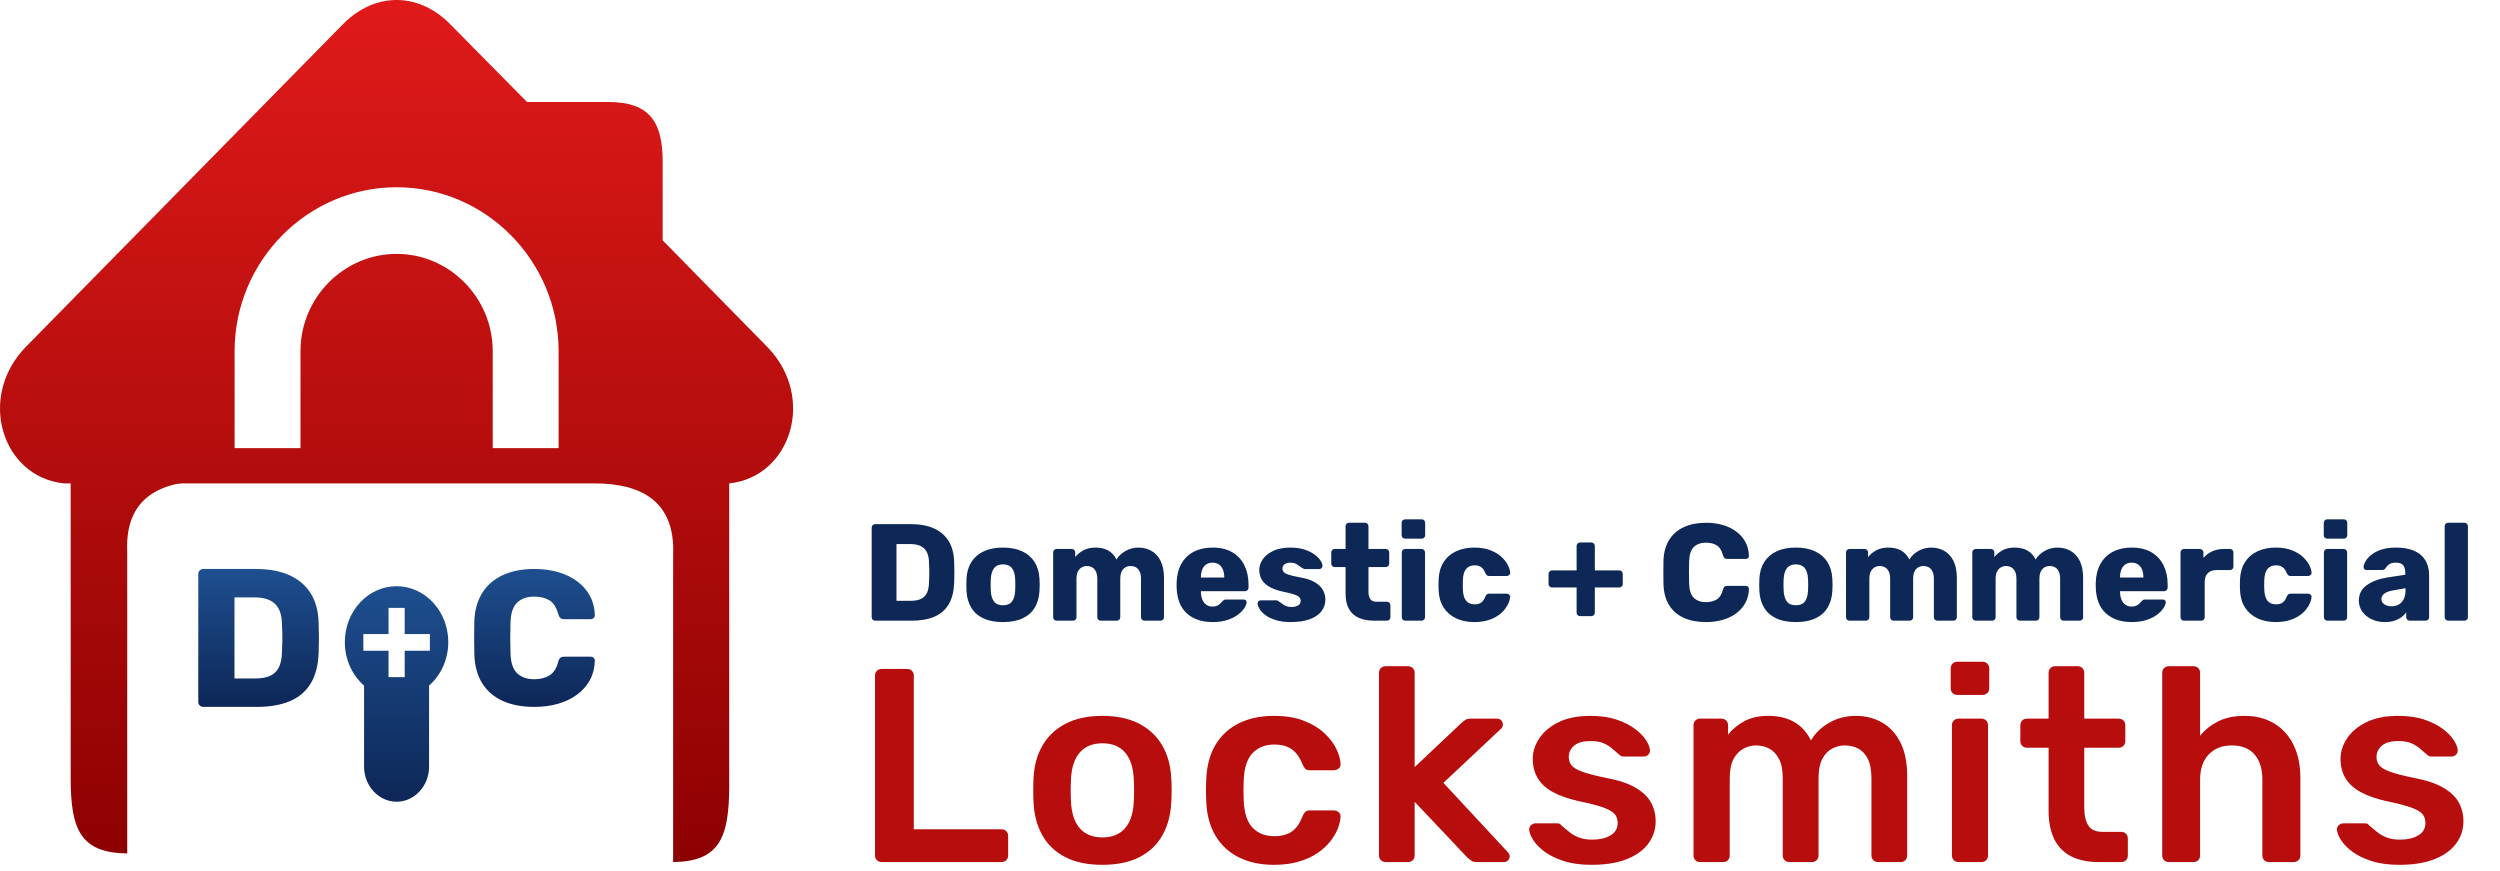 <svg xmlns="http://www.w3.org/2000/svg" xmlns:xlink="http://www.w3.org/1999/xlink" width="290px" height="101px" viewBox="0 0 290 101"><title>dandc_logo_wide</title><defs><linearGradient x1="50%" y1="0%" x2="50%" y2="100%" id="linearGradient-1"><stop stop-color="#B20C0C" offset="0%"></stop><stop stop-color="#8E0101" offset="100%"></stop></linearGradient><linearGradient x1="50%" y1="0%" x2="50%" y2="100%" id="linearGradient-2"><stop stop-color="#E11A1A" offset="0%"></stop><stop stop-color="#8D0101" offset="100%"></stop></linearGradient><linearGradient x1="50%" y1="0%" x2="50%" y2="100%" id="linearGradient-3"><stop stop-color="#1E4F90" offset="0%"></stop><stop stop-color="#0D2757" offset="100%"></stop></linearGradient><linearGradient x1="50%" y1="0%" x2="50%" y2="100%" id="linearGradient-4"><stop stop-color="#1E4F90" offset="0%"></stop><stop stop-color="#0D2757" offset="100%"></stop></linearGradient><path d="M6,0 C9.311,0 12,2.906 12,6.485 C12,8.455 11.176,10.302 9.769,11.53 L9.774,11.53 L9.774,20.926 C9.774,23.168 8.079,25 6.005,25 C3.93,25 2.231,23.168 2.231,20.926 L2.231,11.53 C0.829,10.302 0,8.46 0,6.485 C0,2.901 2.689,0 6,0 Z M6.943,2.51 L5.07,2.51 L5.07,5.552 L2.149,5.552 L2.149,7.488 L5.07,7.488 L5.07,10.545 L6.943,10.545 L6.943,7.488 L9.864,7.488 L9.864,5.552 L6.943,5.552 L6.943,2.51 Z" id="path-5"></path></defs><g id="Page-1" stroke="none" stroke-width="1" fill="none" fill-rule="evenodd"><g id="dandc_logo_wide"><path d="M23.803,55.802 L23.803,90.244 C23.803,96.255 22.651,98.935 17.242,99 L17.242,63.966 C17.506,57.813 13.506,55.796 8,55.796 C12.319,55.341 15.4,55.109 17.242,55.1 C19.36,55.089 22.551,54.881 23.803,55.1 C24.401,55.205 23.409,55.566 23.797,55.796 L23.803,55.802 Z" id="Path" fill="url(#linearGradient-1)" transform="translate(16, 77) scale(-1, 1) translate(-16, -77) "></path><path d="M84.589,56.079 L84.589,91.098 C84.589,97.209 83.447,99.934 78.083,100 L78.083,64.379 C78.345,58.124 74.378,56.073 68.919,56.073 L7.417,56.073 C0.269,55.345 -2.728,46.076 3.029,40.205 L39.905,2.684 C43.55,-0.895 48.456,-0.895 52.101,2.684 L61.135,11.833 L70.578,11.833 C75.496,11.833 76.87,14.293 76.87,18.804 L76.87,27.881 L88.971,40.205 C94.728,46.07 91.731,55.339 84.583,56.073 L84.583,56.073 L84.589,56.079 Z M27.214,40.729 C27.214,35.502 29.331,30.744 32.733,27.303 C36.134,23.863 40.838,21.721 46.006,21.721 C51.174,21.721 55.878,23.857 59.279,27.303 C62.681,30.744 64.798,35.502 64.798,40.729 L64.798,51.983 L57.156,51.983 L57.156,40.729 C57.156,37.631 55.901,34.81 53.879,32.765 C51.858,30.72 49.069,29.451 46.006,29.451 C42.943,29.451 40.154,30.72 38.132,32.765 C36.111,34.81 34.856,37.631 34.856,40.729 L34.856,51.983 L27.214,51.983 L27.214,40.729 Z" id="Shape" fill="url(#linearGradient-2)"></path><path d="M29.771,82 C31.306,82 32.598,81.775 33.648,81.326 C34.698,80.876 35.5,80.187 36.054,79.259 C36.609,78.33 36.911,77.155 36.962,75.734 C36.987,75.087 37,74.51 37,74.003 C37,73.496 36.987,72.91 36.962,72.243 C36.927,70.889 36.619,69.748 36.037,68.821 C35.455,67.895 34.629,67.193 33.559,66.716 C32.489,66.239 31.187,66 29.654,66 L29.654,66 L23.587,66 C23.421,66 23.282,66.055 23.169,66.166 C23.056,66.276 23,66.415 23,66.583 L23,66.583 L23,81.426 C23,81.588 23.056,81.724 23.169,81.834 C23.282,81.945 23.421,82 23.587,82 L23.587,82 L29.771,82 Z M29.654,78.7 L27.2,78.7 L27.2,69.3 L29.537,69.3 C30.569,69.3 31.346,69.54 31.871,70.021 C32.395,70.502 32.673,71.257 32.704,72.286 C32.729,72.714 32.744,73.103 32.749,73.453 C32.754,73.802 32.754,74.151 32.749,74.499 C32.744,74.846 32.729,75.244 32.704,75.691 C32.688,76.404 32.567,76.981 32.341,77.424 C32.114,77.867 31.78,78.19 31.338,78.394 C30.896,78.598 30.335,78.7 29.654,78.7 L29.654,78.7 Z" id="D" fill="url(#linearGradient-3)" fill-rule="nonzero"></path><path d="M61.988,82 C62.991,82 63.912,81.877 64.754,81.632 C65.595,81.387 66.33,81.03 66.959,80.562 C67.588,80.095 68.08,79.532 68.435,78.875 C68.791,78.218 68.979,77.474 69,76.644 C69.005,76.511 68.959,76.399 68.861,76.308 C68.764,76.218 68.647,76.172 68.512,76.172 L68.512,76.172 L65.466,76.172 C65.27,76.172 65.118,76.213 65.009,76.293 C64.9,76.374 64.816,76.526 64.758,76.75 C64.557,77.522 64.216,78.056 63.737,78.35 C63.258,78.644 62.67,78.792 61.974,78.792 C61.151,78.792 60.497,78.568 60.012,78.119 C59.526,77.671 59.263,76.92 59.222,75.867 C59.177,74.593 59.177,73.348 59.222,72.133 C59.263,71.08 59.526,70.329 60.012,69.881 C60.497,69.432 61.151,69.208 61.974,69.208 C62.67,69.208 63.255,69.351 63.73,69.636 C64.205,69.921 64.547,70.459 64.758,71.25 C64.826,71.465 64.912,71.615 65.016,71.7 C65.12,71.785 65.27,71.828 65.466,71.828 L65.466,71.828 L68.512,71.828 C68.647,71.828 68.764,71.782 68.861,71.692 C68.959,71.601 69.005,71.489 69,71.356 C68.979,70.526 68.791,69.782 68.435,69.125 C68.08,68.468 67.588,67.905 66.959,67.438 C66.33,66.97 65.595,66.613 64.754,66.368 C63.912,66.123 62.991,66 61.988,66 C60.601,66 59.395,66.231 58.37,66.694 C57.345,67.157 56.545,67.838 55.969,68.735 C55.392,69.632 55.077,70.728 55.023,72.022 C55.008,72.659 55,73.326 55,74.022 C55,74.719 55.008,75.37 55.023,75.978 C55.077,77.291 55.388,78.394 55.955,79.289 C56.522,80.183 57.315,80.859 58.335,81.315 C59.355,81.772 60.573,82 61.988,82 Z" id="C" fill="url(#linearGradient-3)" fill-rule="nonzero"></path><g id="+" transform="translate(40, 68)"><mask id="mask-6" fill="white"><use xlink:href="#path-5"></use></mask><use id="Combined-Shape" fill="url(#linearGradient-4)" xlink:href="#path-5"></use></g><path d="M105.754,72 C106.806,72 107.692,71.843 108.411,71.528 C109.13,71.213 109.68,70.731 110.06,70.081 C110.44,69.431 110.647,68.609 110.682,67.614 C110.699,67.161 110.708,66.757 110.708,66.402 C110.708,66.047 110.699,65.637 110.682,65.17 C110.658,64.222 110.447,63.424 110.048,62.775 C109.649,62.126 109.083,61.635 108.35,61.301 C107.617,60.967 106.725,60.8 105.674,60.8 L105.674,60.8 L101.516,60.8 C101.403,60.8 101.307,60.839 101.23,60.916 C101.153,60.993 101.114,61.091 101.114,61.208 L101.114,61.208 L101.114,71.598 C101.114,71.711 101.153,71.807 101.23,71.884 C101.307,71.961 101.403,72 101.516,72 L101.516,72 L105.754,72 Z M105.674,69.69 L103.992,69.69 L103.992,63.11 L105.594,63.11 C106.301,63.11 106.834,63.278 107.193,63.615 C107.552,63.952 107.743,64.48 107.764,65.2 C107.781,65.5 107.792,65.772 107.795,66.017 C107.798,66.262 107.798,66.506 107.795,66.749 C107.792,66.992 107.781,67.271 107.764,67.584 C107.753,68.083 107.67,68.487 107.515,68.797 C107.36,69.107 107.131,69.333 106.828,69.476 C106.525,69.619 106.141,69.69 105.674,69.69 L105.674,69.69 Z M116.346,72.16 C117.247,72.16 118.005,72.017 118.619,71.73 C119.233,71.443 119.703,71.029 120.028,70.488 C120.353,69.947 120.537,69.305 120.578,68.562 C120.595,68.349 120.604,68.106 120.604,67.835 C120.604,67.564 120.595,67.325 120.578,67.118 C120.537,66.365 120.345,65.72 120.003,65.184 C119.661,64.648 119.183,64.237 118.569,63.95 C117.955,63.663 117.214,63.52 116.346,63.52 C115.478,63.52 114.737,63.663 114.123,63.95 C113.509,64.237 113.031,64.648 112.689,65.184 C112.347,65.72 112.155,66.365 112.114,67.118 C112.103,67.325 112.098,67.564 112.098,67.835 C112.098,68.106 112.103,68.349 112.114,68.562 C112.155,69.305 112.339,69.947 112.664,70.488 C112.989,71.029 113.459,71.443 114.073,71.73 C114.687,72.017 115.445,72.16 116.346,72.16 Z M116.346,70.212 C115.879,70.212 115.533,70.067 115.307,69.777 C115.081,69.487 114.955,69.055 114.93,68.482 C114.919,68.322 114.914,68.108 114.914,67.84 L114.915,67.686 C114.916,67.489 114.921,67.326 114.93,67.198 C114.955,66.634 115.081,66.205 115.307,65.91 C115.533,65.615 115.879,65.468 116.346,65.468 C116.819,65.468 117.167,65.615 117.39,65.91 C117.613,66.205 117.737,66.634 117.762,67.198 C117.773,67.358 117.778,67.572 117.778,67.84 C117.778,68.108 117.773,68.322 117.762,68.482 C117.737,69.055 117.613,69.487 117.39,69.777 C117.167,70.067 116.819,70.212 116.346,70.212 Z M124.47,72 C124.583,72 124.679,71.961 124.756,71.884 C124.833,71.807 124.872,71.711 124.872,71.598 L124.872,71.598 L124.872,67.156 C124.872,66.789 124.93,66.498 125.045,66.282 C125.16,66.066 125.31,65.908 125.494,65.808 C125.678,65.708 125.87,65.658 126.07,65.658 C126.293,65.658 126.494,65.706 126.675,65.803 C126.856,65.9 127.003,66.058 127.116,66.277 C127.229,66.496 127.286,66.791 127.286,67.162 L127.286,67.162 L127.286,71.598 C127.286,71.711 127.325,71.807 127.402,71.884 C127.479,71.961 127.575,72 127.688,72 L127.688,72 L129.55,72 C129.663,72 129.759,71.961 129.836,71.884 C129.913,71.807 129.952,71.711 129.952,71.598 L129.952,71.598 L129.952,67.162 C129.952,66.791 130.008,66.496 130.12,66.277 C130.232,66.058 130.38,65.9 130.564,65.803 C130.748,65.706 130.94,65.658 131.14,65.658 C131.371,65.658 131.576,65.706 131.757,65.803 C131.938,65.9 132.083,66.058 132.192,66.277 C132.301,66.496 132.356,66.791 132.356,67.162 L132.356,67.162 L132.356,71.598 C132.356,71.711 132.395,71.807 132.472,71.884 C132.549,71.961 132.645,72 132.758,72 L132.758,72 L134.62,72 C134.733,72 134.829,71.961 134.906,71.884 C134.983,71.807 135.022,71.711 135.022,71.598 L135.022,71.598 L135.022,67.052 C135.022,66.237 134.89,65.571 134.625,65.052 C134.36,64.533 134.005,64.148 133.558,63.897 C133.111,63.646 132.612,63.52 132.06,63.52 C131.521,63.52 131.023,63.649 130.565,63.908 C130.107,64.167 129.755,64.499 129.51,64.904 C129.051,63.955 128.205,63.493 126.97,63.52 C126.447,63.533 125.995,63.65 125.614,63.87 C125.233,64.09 124.935,64.341 124.722,64.622 L124.722,64.622 L124.722,64.082 C124.722,63.969 124.683,63.873 124.606,63.796 C124.529,63.719 124.433,63.68 124.32,63.68 L124.32,63.68 L122.568,63.68 C122.455,63.68 122.359,63.719 122.282,63.796 C122.205,63.873 122.166,63.969 122.166,64.082 L122.166,64.082 L122.166,71.598 C122.166,71.711 122.205,71.807 122.282,71.884 C122.359,71.961 122.455,72 122.568,72 L122.568,72 L124.47,72 Z M140.662,72.16 C141.31,72.16 141.88,72.079 142.372,71.917 C142.864,71.755 143.273,71.551 143.599,71.304 C143.925,71.057 144.172,70.805 144.34,70.546 C144.508,70.287 144.597,70.067 144.608,69.884 C144.619,69.781 144.589,69.699 144.52,69.637 C144.451,69.575 144.365,69.544 144.262,69.544 L144.262,69.544 L142.276,69.544 C142.152,69.544 142.06,69.557 142,69.584 C141.94,69.611 141.862,69.68 141.766,69.792 C141.713,69.857 141.637,69.936 141.539,70.028 C141.441,70.12 141.32,70.199 141.176,70.264 C141.032,70.329 140.854,70.362 140.642,70.362 C140.357,70.362 140.114,70.288 139.914,70.139 C139.714,69.99 139.564,69.79 139.465,69.538 C139.366,69.286 139.312,69.003 139.304,68.69 L139.304,68.69 L139.304,68.58 L144.42,68.58 C144.533,68.58 144.63,68.541 144.709,68.464 C144.788,68.387 144.828,68.291 144.828,68.178 L144.828,68.178 L144.828,67.788 C144.828,66.975 144.673,66.247 144.364,65.605 C144.055,64.963 143.592,64.455 142.976,64.081 C142.36,63.707 141.585,63.52 140.652,63.52 C139.825,63.52 139.105,63.678 138.492,63.994 C137.879,64.31 137.4,64.769 137.055,65.37 C136.71,65.971 136.521,66.695 136.488,67.54 C136.484,67.607 136.482,67.697 136.482,67.81 L136.483,67.917 C136.484,67.983 136.485,68.041 136.488,68.09 C136.52,69.435 136.908,70.45 137.653,71.134 C138.398,71.818 139.401,72.16 140.662,72.16 Z M142.012,66.994 L139.304,66.994 L139.304,66.96 C139.304,66.613 139.356,66.313 139.46,66.06 C139.564,65.807 139.717,65.611 139.919,65.474 C140.121,65.337 140.365,65.268 140.652,65.268 C140.939,65.268 141.184,65.337 141.388,65.474 C141.592,65.611 141.747,65.807 141.853,66.06 C141.959,66.313 142.012,66.613 142.012,66.96 L142.012,66.96 L142.012,66.994 Z M149.75,72.16 C150.61,72.16 151.337,72.051 151.932,71.832 C152.527,71.613 152.977,71.306 153.284,70.91 C153.591,70.514 153.744,70.059 153.744,69.546 C153.744,69.167 153.651,68.805 153.466,68.46 C153.281,68.115 152.971,67.811 152.536,67.549 C152.101,67.287 151.516,67.095 150.78,66.972 C150.181,66.859 149.739,66.753 149.454,66.656 C149.169,66.559 148.982,66.452 148.894,66.336 C148.806,66.22 148.762,66.091 148.762,65.95 C148.762,65.751 148.842,65.588 149.001,65.46 C149.16,65.332 149.383,65.268 149.67,65.268 C149.93,65.268 150.144,65.31 150.311,65.394 C150.478,65.478 150.627,65.573 150.756,65.679 C150.885,65.785 151.017,65.87 151.15,65.934 C151.179,65.958 151.214,65.977 151.254,65.991 C151.294,66.005 151.337,66.012 151.382,66.012 L151.382,66.012 L153.052,66.012 C153.148,66.012 153.233,65.973 153.308,65.896 C153.383,65.819 153.415,65.723 153.404,65.61 C153.393,65.426 153.307,65.215 153.145,64.976 C152.983,64.737 152.746,64.508 152.435,64.287 C152.124,64.066 151.739,63.883 151.281,63.738 C150.823,63.593 150.289,63.52 149.68,63.52 C148.893,63.52 148.233,63.646 147.698,63.899 C147.163,64.152 146.759,64.475 146.486,64.869 C146.213,65.263 146.076,65.673 146.076,66.1 C146.076,66.575 146.188,66.98 146.413,67.317 C146.638,67.654 146.957,67.927 147.371,68.138 C147.785,68.349 148.271,68.514 148.83,68.634 C149.415,68.75 149.854,68.859 150.145,68.961 C150.436,69.063 150.631,69.171 150.73,69.286 C150.829,69.401 150.878,69.544 150.878,69.716 C150.878,69.943 150.775,70.115 150.569,70.234 C150.363,70.353 150.113,70.412 149.82,70.412 C149.56,70.412 149.339,70.371 149.156,70.288 C148.973,70.205 148.813,70.108 148.675,69.996 C148.537,69.884 148.399,69.791 148.26,69.716 C148.225,69.68 148.196,69.658 148.171,69.65 C148.146,69.642 148.119,69.638 148.088,69.638 L148.088,69.638 L146.258,69.638 C146.163,69.638 146.075,69.676 145.993,69.751 C145.911,69.826 145.875,69.923 145.886,70.04 C145.897,70.213 145.975,70.42 146.121,70.659 C146.267,70.898 146.493,71.132 146.799,71.36 C147.105,71.588 147.501,71.778 147.988,71.931 C148.475,72.084 149.062,72.16 149.75,72.16 Z M160.886,72 C160.999,72 161.095,71.961 161.172,71.884 C161.249,71.807 161.288,71.711 161.288,71.598 L161.288,71.598 L161.288,70.204 C161.288,70.091 161.249,69.995 161.172,69.918 C161.095,69.841 160.999,69.802 160.886,69.802 L160.886,69.802 L159.652,69.802 C159.325,69.802 159.092,69.697 158.952,69.487 C158.812,69.277 158.742,68.989 158.742,68.624 L158.742,68.624 L158.742,65.778 L160.746,65.778 C160.859,65.778 160.955,65.739 161.032,65.662 C161.109,65.585 161.148,65.489 161.148,65.376 L161.148,65.376 L161.148,64.082 C161.148,63.969 161.109,63.873 161.032,63.796 C160.955,63.719 160.859,63.68 160.746,63.68 L160.746,63.68 L158.742,63.68 L158.742,61.042 C158.742,60.929 158.703,60.833 158.626,60.756 C158.549,60.679 158.453,60.64 158.34,60.64 L158.34,60.64 L156.488,60.64 C156.375,60.64 156.279,60.679 156.202,60.756 C156.125,60.833 156.086,60.929 156.086,61.042 L156.086,61.042 L156.086,63.68 L154.828,63.68 C154.715,63.68 154.619,63.719 154.542,63.796 C154.465,63.873 154.426,63.969 154.426,64.082 L154.426,64.082 L154.426,65.376 C154.426,65.489 154.465,65.585 154.542,65.662 C154.619,65.739 154.715,65.778 154.828,65.778 L154.828,65.778 L156.086,65.778 L156.086,68.848 C156.086,69.583 156.218,70.183 156.483,70.648 C156.748,71.113 157.128,71.455 157.625,71.673 C158.122,71.891 158.714,72 159.402,72 L159.402,72 L160.886,72 Z M164.91,62.488 C165.023,62.488 165.12,62.449 165.199,62.372 C165.278,62.295 165.318,62.199 165.318,62.086 L165.318,62.086 L165.318,60.648 C165.318,60.535 165.278,60.438 165.199,60.359 C165.12,60.28 165.023,60.24 164.91,60.24 L164.91,60.24 L162.992,60.24 C162.879,60.24 162.783,60.28 162.706,60.359 C162.629,60.438 162.59,60.535 162.59,60.648 L162.59,60.648 L162.59,62.086 C162.59,62.199 162.629,62.295 162.706,62.372 C162.783,62.449 162.879,62.488 162.992,62.488 L162.992,62.488 L164.91,62.488 Z M164.9,72 C165.013,72 165.109,71.961 165.186,71.884 C165.263,71.807 165.302,71.711 165.302,71.598 L165.302,71.598 L165.302,64.082 C165.302,63.969 165.263,63.873 165.186,63.796 C165.109,63.719 165.013,63.68 164.9,63.68 L164.9,63.68 L163.008,63.68 C162.895,63.68 162.799,63.719 162.722,63.796 C162.645,63.873 162.606,63.969 162.606,64.082 L162.606,64.082 L162.606,71.598 C162.606,71.711 162.645,71.807 162.722,71.884 C162.799,71.961 162.895,72 163.008,72 L163.008,72 L164.9,72 Z M171.006,72.16 C171.614,72.16 172.148,72.089 172.609,71.948 C173.07,71.807 173.461,71.622 173.784,71.395 C174.107,71.168 174.369,70.922 174.572,70.658 C174.775,70.394 174.924,70.14 175.019,69.895 C175.114,69.65 175.167,69.441 175.178,69.266 C175.189,69.153 175.152,69.057 175.067,68.98 C174.982,68.903 174.885,68.864 174.776,68.864 L174.776,68.864 L172.742,68.864 C172.629,68.864 172.54,68.891 172.475,68.946 C172.41,69.001 172.355,69.082 172.308,69.19 C172.184,69.511 172.027,69.744 171.838,69.887 C171.649,70.03 171.388,70.102 171.056,70.102 C170.631,70.102 170.304,69.967 170.076,69.698 C169.848,69.429 169.721,68.999 169.696,68.41 C169.681,68.083 169.681,67.707 169.696,67.28 C169.715,66.704 169.84,66.276 170.071,65.997 C170.302,65.718 170.631,65.578 171.056,65.578 C171.368,65.578 171.622,65.65 171.818,65.793 C172.014,65.936 172.177,66.169 172.308,66.49 C172.361,66.598 172.419,66.679 172.48,66.734 C172.541,66.789 172.629,66.816 172.742,66.816 L172.742,66.816 L174.776,66.816 C174.885,66.816 174.982,66.777 175.067,66.7 C175.152,66.623 175.189,66.527 175.178,66.414 C175.167,66.173 175.081,65.889 174.919,65.564 C174.757,65.239 174.511,64.921 174.181,64.61 C173.851,64.299 173.424,64.04 172.9,63.832 C172.376,63.624 171.745,63.52 171.006,63.52 C170.219,63.52 169.52,63.663 168.907,63.95 C168.294,64.237 167.812,64.655 167.46,65.204 C167.108,65.753 166.915,66.419 166.88,67.2 C166.869,67.373 166.864,67.59 166.864,67.85 C166.864,68.11 166.869,68.323 166.88,68.49 C166.915,69.267 167.11,69.93 167.465,70.478 C167.82,71.026 168.303,71.443 168.912,71.73 C169.521,72.017 170.219,72.16 171.006,72.16 Z M184.598,71.472 C184.711,71.472 184.807,71.433 184.884,71.356 C184.961,71.279 185,71.183 185,71.07 L185,71.07 L185,68.146 L187.838,68.146 C187.951,68.146 188.047,68.107 188.124,68.03 C188.201,67.953 188.24,67.857 188.24,67.744 L188.24,67.744 L188.24,66.57 C188.24,66.457 188.201,66.361 188.124,66.284 C188.047,66.207 187.951,66.168 187.838,66.168 L187.838,66.168 L185,66.168 L185,63.33 C185,63.217 184.961,63.121 184.884,63.044 C184.807,62.967 184.711,62.928 184.598,62.928 L184.598,62.928 L183.288,62.928 C183.175,62.928 183.079,62.967 183.002,63.044 C182.925,63.121 182.886,63.217 182.886,63.33 L182.886,63.33 L182.886,66.168 L180.034,66.168 C179.921,66.168 179.825,66.207 179.748,66.284 C179.671,66.361 179.632,66.457 179.632,66.57 L179.632,66.57 L179.632,67.744 C179.632,67.857 179.671,67.953 179.748,68.03 C179.825,68.107 179.921,68.146 180.034,68.146 L180.034,68.146 L182.886,68.146 L182.886,71.07 C182.886,71.183 182.925,71.279 183.002,71.356 C183.079,71.433 183.175,71.472 183.288,71.472 L183.288,71.472 L184.598,71.472 Z M197.904,72.16 C198.615,72.16 199.268,72.072 199.865,71.895 C200.462,71.718 200.983,71.462 201.429,71.125 C201.875,70.788 202.224,70.383 202.476,69.91 C202.728,69.437 202.861,68.901 202.876,68.304 C202.88,68.208 202.847,68.127 202.778,68.062 C202.709,67.997 202.626,67.964 202.53,67.964 L202.53,67.964 L200.37,67.964 C200.231,67.964 200.123,67.993 200.046,68.051 C199.969,68.109 199.909,68.219 199.868,68.38 C199.725,68.936 199.484,69.32 199.144,69.532 C198.804,69.744 198.387,69.85 197.894,69.85 C197.31,69.85 196.846,69.689 196.502,69.366 C196.158,69.043 195.971,68.503 195.942,67.744 C195.91,66.827 195.91,65.931 195.942,65.056 C195.971,64.297 196.158,63.757 196.502,63.434 C196.846,63.111 197.31,62.95 197.894,62.95 C198.387,62.95 198.802,63.053 199.139,63.258 C199.476,63.463 199.719,63.851 199.868,64.42 C199.916,64.575 199.977,64.683 200.051,64.744 C200.125,64.805 200.231,64.836 200.37,64.836 L200.37,64.836 L202.53,64.836 C202.626,64.836 202.709,64.803 202.778,64.738 C202.847,64.673 202.88,64.592 202.876,64.496 C202.861,63.899 202.728,63.363 202.476,62.89 C202.224,62.417 201.875,62.012 201.429,61.675 C200.983,61.338 200.462,61.082 199.865,60.905 C199.268,60.728 198.615,60.64 197.904,60.64 C196.92,60.64 196.065,60.807 195.338,61.14 C194.611,61.473 194.044,61.963 193.635,62.609 C193.226,63.255 193.003,64.044 192.964,64.976 C192.953,65.435 192.948,65.915 192.948,66.416 C192.948,66.917 192.953,67.387 192.964,67.824 C193.003,68.769 193.223,69.564 193.625,70.208 C194.027,70.852 194.59,71.338 195.313,71.667 C196.036,71.996 196.9,72.16 197.904,72.16 Z M208.318,72.16 C209.219,72.16 209.977,72.017 210.591,71.73 C211.205,71.443 211.675,71.029 212,70.488 C212.325,69.947 212.509,69.305 212.55,68.562 C212.567,68.349 212.576,68.106 212.576,67.835 C212.576,67.564 212.567,67.325 212.55,67.118 C212.509,66.365 212.317,65.72 211.975,65.184 C211.633,64.648 211.155,64.237 210.541,63.95 C209.927,63.663 209.186,63.52 208.318,63.52 C207.45,63.52 206.709,63.663 206.095,63.95 C205.481,64.237 205.003,64.648 204.661,65.184 C204.319,65.72 204.127,66.365 204.086,67.118 C204.075,67.325 204.07,67.564 204.07,67.835 C204.07,68.106 204.075,68.349 204.086,68.562 C204.127,69.305 204.311,69.947 204.636,70.488 C204.961,71.029 205.431,71.443 206.045,71.73 C206.659,72.017 207.417,72.16 208.318,72.16 Z M208.318,70.212 C207.851,70.212 207.505,70.067 207.279,69.777 C207.053,69.487 206.927,69.055 206.902,68.482 C206.891,68.322 206.886,68.108 206.886,67.84 L206.887,67.686 C206.888,67.489 206.893,67.326 206.902,67.198 C206.927,66.634 207.053,66.205 207.279,65.91 C207.505,65.615 207.851,65.468 208.318,65.468 C208.791,65.468 209.139,65.615 209.362,65.91 C209.585,66.205 209.709,66.634 209.734,67.198 C209.745,67.358 209.75,67.572 209.75,67.84 C209.75,68.108 209.745,68.322 209.734,68.482 C209.709,69.055 209.585,69.487 209.362,69.777 C209.139,70.067 208.791,70.212 208.318,70.212 Z M216.442,72 C216.555,72 216.651,71.961 216.728,71.884 C216.805,71.807 216.844,71.711 216.844,71.598 L216.844,71.598 L216.844,67.156 C216.844,66.789 216.902,66.498 217.017,66.282 C217.132,66.066 217.282,65.908 217.466,65.808 C217.65,65.708 217.842,65.658 218.042,65.658 C218.265,65.658 218.466,65.706 218.647,65.803 C218.828,65.9 218.975,66.058 219.088,66.277 C219.201,66.496 219.258,66.791 219.258,67.162 L219.258,67.162 L219.258,71.598 C219.258,71.711 219.297,71.807 219.374,71.884 C219.451,71.961 219.547,72 219.66,72 L219.66,72 L221.522,72 C221.635,72 221.731,71.961 221.808,71.884 C221.885,71.807 221.924,71.711 221.924,71.598 L221.924,71.598 L221.924,67.162 C221.924,66.791 221.98,66.496 222.092,66.277 C222.204,66.058 222.352,65.9 222.536,65.803 C222.72,65.706 222.912,65.658 223.112,65.658 C223.343,65.658 223.548,65.706 223.729,65.803 C223.91,65.9 224.055,66.058 224.164,66.277 C224.273,66.496 224.328,66.791 224.328,67.162 L224.328,67.162 L224.328,71.598 C224.328,71.711 224.367,71.807 224.444,71.884 C224.521,71.961 224.617,72 224.73,72 L224.73,72 L226.592,72 C226.705,72 226.801,71.961 226.878,71.884 C226.955,71.807 226.994,71.711 226.994,71.598 L226.994,71.598 L226.994,67.052 C226.994,66.237 226.862,65.571 226.597,65.052 C226.332,64.533 225.977,64.148 225.53,63.897 C225.083,63.646 224.584,63.52 224.032,63.52 C223.493,63.52 222.995,63.649 222.537,63.908 C222.079,64.167 221.727,64.499 221.482,64.904 C221.023,63.955 220.177,63.493 218.942,63.52 C218.419,63.533 217.967,63.65 217.586,63.87 C217.205,64.09 216.907,64.341 216.694,64.622 L216.694,64.622 L216.694,64.082 C216.694,63.969 216.655,63.873 216.578,63.796 C216.501,63.719 216.405,63.68 216.292,63.68 L216.292,63.68 L214.54,63.68 C214.427,63.68 214.331,63.719 214.254,63.796 C214.177,63.873 214.138,63.969 214.138,64.082 L214.138,64.082 L214.138,71.598 C214.138,71.711 214.177,71.807 214.254,71.884 C214.331,71.961 214.427,72 214.54,72 L214.54,72 L216.442,72 Z M231.09,72 C231.203,72 231.299,71.961 231.376,71.884 C231.453,71.807 231.492,71.711 231.492,71.598 L231.492,71.598 L231.492,67.156 C231.492,66.789 231.55,66.498 231.665,66.282 C231.78,66.066 231.93,65.908 232.114,65.808 C232.298,65.708 232.49,65.658 232.69,65.658 C232.913,65.658 233.114,65.706 233.295,65.803 C233.476,65.9 233.623,66.058 233.736,66.277 C233.849,66.496 233.906,66.791 233.906,67.162 L233.906,67.162 L233.906,71.598 C233.906,71.711 233.945,71.807 234.022,71.884 C234.099,71.961 234.195,72 234.308,72 L234.308,72 L236.17,72 C236.283,72 236.379,71.961 236.456,71.884 C236.533,71.807 236.572,71.711 236.572,71.598 L236.572,71.598 L236.572,67.162 C236.572,66.791 236.628,66.496 236.74,66.277 C236.852,66.058 237,65.9 237.184,65.803 C237.368,65.706 237.56,65.658 237.76,65.658 C237.991,65.658 238.196,65.706 238.377,65.803 C238.558,65.9 238.703,66.058 238.812,66.277 C238.921,66.496 238.976,66.791 238.976,67.162 L238.976,67.162 L238.976,71.598 C238.976,71.711 239.015,71.807 239.092,71.884 C239.169,71.961 239.265,72 239.378,72 L239.378,72 L241.24,72 C241.353,72 241.449,71.961 241.526,71.884 C241.603,71.807 241.642,71.711 241.642,71.598 L241.642,71.598 L241.642,67.052 C241.642,66.237 241.51,65.571 241.245,65.052 C240.98,64.533 240.625,64.148 240.178,63.897 C239.731,63.646 239.232,63.52 238.68,63.52 C238.141,63.52 237.643,63.649 237.185,63.908 C236.727,64.167 236.375,64.499 236.13,64.904 C235.671,63.955 234.825,63.493 233.59,63.52 C233.067,63.533 232.615,63.65 232.234,63.87 C231.853,64.09 231.555,64.341 231.342,64.622 L231.342,64.622 L231.342,64.082 C231.342,63.969 231.303,63.873 231.226,63.796 C231.149,63.719 231.053,63.68 230.94,63.68 L230.94,63.68 L229.188,63.68 C229.075,63.68 228.979,63.719 228.902,63.796 C228.825,63.873 228.786,63.969 228.786,64.082 L228.786,64.082 L228.786,71.598 C228.786,71.711 228.825,71.807 228.902,71.884 C228.979,71.961 229.075,72 229.188,72 L229.188,72 L231.09,72 Z M247.282,72.16 C247.93,72.16 248.5,72.079 248.992,71.917 C249.484,71.755 249.893,71.551 250.219,71.304 C250.545,71.057 250.792,70.805 250.96,70.546 C251.128,70.287 251.217,70.067 251.228,69.884 C251.239,69.781 251.209,69.699 251.14,69.637 C251.071,69.575 250.985,69.544 250.882,69.544 L250.882,69.544 L248.896,69.544 C248.772,69.544 248.68,69.557 248.62,69.584 C248.56,69.611 248.482,69.68 248.386,69.792 C248.333,69.857 248.257,69.936 248.159,70.028 C248.061,70.12 247.94,70.199 247.796,70.264 C247.652,70.329 247.474,70.362 247.262,70.362 C246.977,70.362 246.734,70.288 246.534,70.139 C246.334,69.99 246.184,69.79 246.085,69.538 C245.986,69.286 245.932,69.003 245.924,68.69 L245.924,68.69 L245.924,68.58 L251.04,68.58 C251.153,68.58 251.25,68.541 251.329,68.464 C251.408,68.387 251.448,68.291 251.448,68.178 L251.448,68.178 L251.448,67.788 C251.448,66.975 251.293,66.247 250.984,65.605 C250.675,64.963 250.212,64.455 249.596,64.081 C248.98,63.707 248.205,63.52 247.272,63.52 C246.445,63.52 245.725,63.678 245.112,63.994 C244.499,64.31 244.02,64.769 243.675,65.37 C243.33,65.971 243.141,66.695 243.108,67.54 C243.104,67.607 243.102,67.697 243.102,67.81 L243.103,67.917 C243.104,67.983 243.105,68.041 243.108,68.09 C243.14,69.435 243.528,70.45 244.273,71.134 C245.018,71.818 246.021,72.16 247.282,72.16 Z M248.632,66.994 L245.924,66.994 L245.924,66.96 C245.924,66.613 245.976,66.313 246.08,66.06 C246.184,65.807 246.337,65.611 246.539,65.474 C246.741,65.337 246.985,65.268 247.272,65.268 C247.559,65.268 247.804,65.337 248.008,65.474 C248.212,65.611 248.367,65.807 248.473,66.06 C248.579,66.313 248.632,66.613 248.632,66.96 L248.632,66.96 L248.632,66.994 Z M255.338,72 C255.451,72 255.548,71.961 255.627,71.884 C255.706,71.807 255.746,71.711 255.746,71.598 L255.746,71.598 L255.746,67.508 C255.746,67.068 255.866,66.728 256.106,66.488 C256.346,66.248 256.686,66.128 257.126,66.128 L257.126,66.128 L258.674,66.128 C258.787,66.128 258.883,66.089 258.96,66.012 C259.037,65.935 259.076,65.839 259.076,65.726 L259.076,65.726 L259.076,64.082 C259.076,63.969 259.037,63.873 258.96,63.796 C258.883,63.719 258.787,63.68 258.674,63.68 L258.674,63.68 L257.972,63.68 C257.472,63.68 257.022,63.771 256.623,63.952 C256.224,64.133 255.881,64.387 255.596,64.714 L255.596,64.714 L255.596,64.088 C255.596,63.975 255.556,63.878 255.477,63.799 C255.398,63.72 255.301,63.68 255.188,63.68 L255.188,63.68 L253.342,63.68 C253.229,63.68 253.133,63.72 253.056,63.799 C252.979,63.878 252.94,63.975 252.94,64.088 L252.94,64.088 L252.94,71.598 C252.94,71.711 252.979,71.807 253.056,71.884 C253.133,71.961 253.229,72 253.342,72 L253.342,72 L255.338,72 Z M263.968,72.16 C264.576,72.16 265.11,72.089 265.571,71.948 C266.032,71.807 266.423,71.622 266.746,71.395 C267.069,71.168 267.331,70.922 267.534,70.658 C267.737,70.394 267.886,70.14 267.981,69.895 C268.076,69.65 268.129,69.441 268.14,69.266 C268.151,69.153 268.114,69.057 268.029,68.98 C267.944,68.903 267.847,68.864 267.738,68.864 L267.738,68.864 L265.704,68.864 C265.591,68.864 265.502,68.891 265.437,68.946 C265.372,69.001 265.317,69.082 265.27,69.19 C265.146,69.511 264.989,69.744 264.8,69.887 C264.611,70.03 264.35,70.102 264.018,70.102 C263.593,70.102 263.266,69.967 263.038,69.698 C262.81,69.429 262.683,68.999 262.658,68.41 C262.643,68.083 262.643,67.707 262.658,67.28 C262.677,66.704 262.802,66.276 263.033,65.997 C263.264,65.718 263.593,65.578 264.018,65.578 C264.33,65.578 264.584,65.65 264.78,65.793 C264.976,65.936 265.139,66.169 265.27,66.49 C265.323,66.598 265.381,66.679 265.442,66.734 C265.503,66.789 265.591,66.816 265.704,66.816 L265.704,66.816 L267.738,66.816 C267.847,66.816 267.944,66.777 268.029,66.7 C268.114,66.623 268.151,66.527 268.14,66.414 C268.129,66.173 268.043,65.889 267.881,65.564 C267.719,65.239 267.473,64.921 267.143,64.61 C266.813,64.299 266.386,64.04 265.862,63.832 C265.338,63.624 264.707,63.52 263.968,63.52 C263.181,63.52 262.482,63.663 261.869,63.95 C261.256,64.237 260.774,64.655 260.422,65.204 C260.07,65.753 259.877,66.419 259.842,67.2 C259.831,67.373 259.826,67.59 259.826,67.85 C259.826,68.11 259.831,68.323 259.842,68.49 C259.877,69.267 260.072,69.93 260.427,70.478 C260.782,71.026 261.265,71.443 261.874,71.73 C262.483,72.017 263.181,72.16 263.968,72.16 Z M271.876,62.488 C271.989,62.488 272.086,62.449 272.165,62.372 C272.244,62.295 272.284,62.199 272.284,62.086 L272.284,62.086 L272.284,60.648 C272.284,60.535 272.244,60.438 272.165,60.359 C272.086,60.28 271.989,60.24 271.876,60.24 L271.876,60.24 L269.958,60.24 C269.845,60.24 269.749,60.28 269.672,60.359 C269.595,60.438 269.556,60.535 269.556,60.648 L269.556,60.648 L269.556,62.086 C269.556,62.199 269.595,62.295 269.672,62.372 C269.749,62.449 269.845,62.488 269.958,62.488 L269.958,62.488 L271.876,62.488 Z M271.866,72 C271.979,72 272.075,71.961 272.152,71.884 C272.229,71.807 272.268,71.711 272.268,71.598 L272.268,71.598 L272.268,64.082 C272.268,63.969 272.229,63.873 272.152,63.796 C272.075,63.719 271.979,63.68 271.866,63.68 L271.866,63.68 L269.974,63.68 C269.861,63.68 269.765,63.719 269.688,63.796 C269.611,63.873 269.572,63.969 269.572,64.082 L269.572,64.082 L269.572,71.598 C269.572,71.711 269.611,71.807 269.688,71.884 C269.765,71.961 269.861,72 269.974,72 L269.974,72 L271.866,72 Z M276.64,72.16 C277.055,72.16 277.421,72.108 277.739,72.005 C278.057,71.902 278.332,71.766 278.563,71.597 C278.794,71.428 278.981,71.241 279.122,71.036 L279.122,71.036 L279.122,71.598 C279.122,71.711 279.161,71.807 279.238,71.884 C279.315,71.961 279.411,72 279.524,72 L279.524,72 L281.376,72 C281.489,72 281.585,71.961 281.662,71.884 C281.739,71.807 281.778,71.711 281.778,71.598 L281.778,71.598 L281.778,66.73 C281.778,66.27 281.705,65.843 281.559,65.449 C281.413,65.055 281.187,64.715 280.881,64.43 C280.575,64.145 280.177,63.922 279.686,63.761 C279.195,63.6 278.605,63.52 277.916,63.52 C277.249,63.52 276.681,63.601 276.211,63.764 C275.741,63.927 275.357,64.129 275.059,64.371 C274.761,64.613 274.541,64.861 274.399,65.115 C274.257,65.369 274.183,65.587 274.176,65.77 C274.169,65.873 274.198,65.957 274.261,66.023 C274.324,66.089 274.413,66.122 274.528,66.122 L274.528,66.122 L276.324,66.122 C276.493,66.122 276.625,66.055 276.718,65.922 C276.833,65.723 276.982,65.565 277.167,65.446 C277.352,65.327 277.595,65.268 277.896,65.268 C278.32,65.268 278.612,65.369 278.772,65.571 C278.932,65.773 279.012,66.067 279.012,66.452 L279.012,66.452 L279.012,66.672 L277.004,66.974 C275.985,67.135 275.168,67.436 274.551,67.877 C273.934,68.318 273.626,68.917 273.626,69.676 C273.626,70.144 273.758,70.565 274.021,70.939 C274.284,71.313 274.644,71.61 275.099,71.83 C275.554,72.05 276.068,72.16 276.64,72.16 Z M277.39,70.332 C277.186,70.332 276.997,70.298 276.822,70.229 C276.647,70.16 276.507,70.062 276.401,69.935 C276.295,69.808 276.242,69.655 276.242,69.476 C276.242,69.239 276.356,69.033 276.584,68.858 C276.812,68.683 277.177,68.554 277.678,68.47 L277.678,68.47 L279.042,68.232 L279.042,68.446 C279.042,68.871 278.97,69.225 278.827,69.508 C278.684,69.791 278.488,69.999 278.239,70.132 C277.99,70.265 277.707,70.332 277.39,70.332 Z M285.876,72 C285.989,72 286.085,71.961 286.162,71.884 C286.239,71.807 286.278,71.711 286.278,71.598 L286.278,71.598 L286.278,61.042 C286.278,60.929 286.239,60.833 286.162,60.756 C286.085,60.679 285.989,60.64 285.876,60.64 L285.876,60.64 L283.984,60.64 C283.871,60.64 283.775,60.679 283.698,60.756 C283.621,60.833 283.582,60.929 283.582,61.042 L283.582,61.042 L283.582,71.598 C283.582,71.711 283.621,71.807 283.698,71.884 C283.775,71.961 283.871,72 283.984,72 L283.984,72 L285.876,72 Z" id="Domestic+Commercial" fill="#0D2757" fill-rule="nonzero"></path><path d="M116.156,100 C116.391,100 116.581,99.927 116.726,99.782 C116.871,99.637 116.944,99.453 116.944,99.231 L116.944,99.231 L116.944,96.983 C116.944,96.748 116.871,96.558 116.726,96.413 C116.581,96.268 116.391,96.195 116.156,96.195 L116.156,96.195 L106,96.195 L106,78.369 C106,78.147 105.927,77.963 105.782,77.818 C105.637,77.673 105.453,77.6 105.231,77.6 L105.231,77.6 L102.27,77.6 C102.048,77.6 101.864,77.673 101.719,77.818 C101.574,77.963 101.501,78.147 101.501,78.369 L101.501,78.369 L101.501,99.231 C101.501,99.453 101.574,99.637 101.719,99.782 C101.864,99.927 102.048,100 102.27,100 L102.27,100 L116.156,100 Z M127.877,100.32 C129.586,100.32 131.021,100.022 132.181,99.425 C133.342,98.828 134.229,97.984 134.842,96.892 C135.455,95.8 135.796,94.532 135.865,93.089 C135.895,92.7 135.91,92.228 135.91,91.674 C135.91,91.119 135.895,90.652 135.865,90.271 C135.796,88.806 135.445,87.533 134.81,86.452 C134.174,85.371 133.277,84.532 132.117,83.935 C130.956,83.338 129.543,83.04 127.877,83.04 C126.211,83.04 124.798,83.338 123.638,83.935 C122.477,84.532 121.579,85.371 120.945,86.452 C120.309,87.533 119.958,88.806 119.889,90.271 C119.868,90.652 119.857,91.119 119.857,91.674 C119.857,92.228 119.868,92.7 119.889,93.089 C119.958,94.532 120.299,95.8 120.912,96.892 C121.525,97.984 122.412,98.828 123.573,99.425 C124.733,100.022 126.168,100.32 127.877,100.32 Z M127.877,97.138 C126.748,97.138 125.872,96.781 125.249,96.069 C124.627,95.356 124.288,94.309 124.233,92.929 C124.212,92.609 124.201,92.193 124.201,91.68 L124.202,91.432 C124.205,91.031 124.215,90.698 124.233,90.431 C124.288,89.056 124.627,88.01 125.249,87.295 C125.872,86.58 126.748,86.222 127.877,86.222 C129.015,86.222 129.893,86.58 130.511,87.295 C131.129,88.01 131.466,89.056 131.521,90.431 C131.542,90.751 131.553,91.167 131.553,91.68 C131.553,92.193 131.542,92.609 131.521,92.929 C131.466,94.309 131.129,95.356 130.511,96.069 C129.893,96.781 129.015,97.138 127.877,97.138 Z M147.763,100.32 C148.867,100.32 149.844,100.193 150.692,99.938 C151.542,99.683 152.265,99.349 152.864,98.933 C153.463,98.519 153.955,98.061 154.342,97.561 C154.729,97.061 155.014,96.57 155.197,96.088 C155.381,95.605 155.484,95.168 155.505,94.777 C155.526,94.555 155.456,94.371 155.293,94.226 C155.131,94.081 154.945,94.008 154.736,94.008 L154.736,94.008 L151.935,94.008 C151.713,94.008 151.543,94.06 151.425,94.165 C151.308,94.27 151.2,94.437 151.102,94.667 C150.784,95.51 150.366,96.109 149.847,96.463 C149.328,96.818 148.655,96.995 147.828,96.995 C146.767,96.995 145.923,96.665 145.294,96.005 C144.665,95.345 144.323,94.281 144.268,92.813 C144.234,92.127 144.234,91.376 144.268,90.56 C144.315,89.109 144.655,88.047 145.287,87.374 C145.921,86.701 146.767,86.365 147.828,86.365 C148.629,86.365 149.294,86.542 149.821,86.897 C150.348,87.251 150.775,87.85 151.102,88.693 C151.209,88.923 151.319,89.09 151.432,89.195 C151.545,89.3 151.713,89.352 151.935,89.352 L151.935,89.352 L154.736,89.352 C154.945,89.352 155.131,89.279 155.293,89.134 C155.456,88.989 155.526,88.805 155.505,88.583 C155.484,88.068 155.319,87.494 155.012,86.862 C154.704,86.23 154.242,85.624 153.626,85.045 C153.011,84.466 152.219,83.987 151.25,83.608 C150.281,83.229 149.119,83.04 147.763,83.04 C146.218,83.04 144.864,83.329 143.702,83.907 C142.539,84.485 141.634,85.323 140.986,86.422 C140.338,87.521 139.984,88.847 139.924,90.4 C139.903,90.737 139.892,91.168 139.892,91.693 L139.893,91.947 C139.896,92.357 139.906,92.699 139.924,92.973 C139.984,94.514 140.34,95.834 140.993,96.935 C141.645,98.036 142.55,98.875 143.708,99.453 C144.866,100.031 146.218,100.32 147.763,100.32 Z M163.331,100 C163.553,100 163.737,99.927 163.882,99.782 C164.027,99.637 164.1,99.453 164.1,99.231 L164.1,99.231 L164.1,93.009 L170.195,99.456 C170.39,99.625 170.559,99.758 170.702,99.855 C170.845,99.952 171.076,100 171.396,100 L171.396,100 L174.43,100 C174.631,100 174.796,99.935 174.927,99.805 C175.057,99.674 175.122,99.509 175.122,99.308 C175.122,99.146 175.022,98.963 174.823,98.759 L174.823,98.759 L167.435,90.81 L174.023,84.627 C174.142,84.546 174.223,84.452 174.268,84.343 C174.313,84.234 174.335,84.137 174.335,84.052 C174.335,83.851 174.27,83.686 174.139,83.555 C174.009,83.425 173.844,83.36 173.643,83.36 L173.643,83.36 L170.656,83.36 C170.353,83.36 170.131,83.407 169.988,83.501 C169.845,83.596 169.676,83.73 169.481,83.904 L169.481,83.904 L164.1,88.987 L164.1,78.049 C164.1,77.827 164.027,77.643 163.882,77.498 C163.737,77.353 163.553,77.28 163.331,77.28 L163.331,77.28 L160.733,77.28 C160.511,77.28 160.327,77.353 160.182,77.498 C160.037,77.643 159.964,77.827 159.964,78.049 L159.964,78.049 L159.964,99.231 C159.964,99.453 160.037,99.637 160.182,99.782 C160.327,99.927 160.511,100 160.733,100 L160.733,100 L163.331,100 Z M184.637,100.32 C186.24,100.32 187.595,100.101 188.7,99.664 C189.805,99.227 190.641,98.624 191.208,97.855 C191.775,97.086 192.058,96.219 192.058,95.253 C192.058,94.477 191.88,93.76 191.523,93.102 C191.166,92.444 190.567,91.868 189.726,91.374 C188.885,90.881 187.747,90.502 186.312,90.238 C185.063,89.979 184.13,89.735 183.513,89.508 C182.896,89.281 182.485,89.03 182.281,88.756 C182.077,88.482 181.975,88.171 181.975,87.823 C181.975,87.281 182.187,86.835 182.611,86.486 C183.034,86.137 183.656,85.962 184.477,85.962 C185.114,85.962 185.629,86.048 186.022,86.221 C186.415,86.394 186.747,86.601 187.02,86.844 C187.293,87.086 187.553,87.308 187.801,87.511 C187.869,87.587 187.948,87.647 188.037,87.692 C188.126,87.736 188.23,87.758 188.349,87.758 L188.349,87.758 L190.688,87.758 C190.88,87.758 191.051,87.685 191.2,87.54 C191.349,87.395 191.413,87.211 191.392,86.989 C191.371,86.668 191.215,86.285 190.927,85.84 C190.637,85.395 190.208,84.96 189.639,84.535 C189.071,84.111 188.359,83.755 187.506,83.469 C186.654,83.183 185.648,83.04 184.49,83.04 C183.019,83.04 181.789,83.284 180.799,83.773 C179.809,84.263 179.062,84.888 178.557,85.65 C178.052,86.413 177.8,87.202 177.8,88.018 C177.8,88.874 177.991,89.624 178.373,90.266 C178.754,90.909 179.339,91.446 180.127,91.877 C180.916,92.308 181.908,92.657 183.105,92.925 C184.336,93.18 185.28,93.423 185.935,93.653 C186.589,93.882 187.039,94.135 187.283,94.411 C187.527,94.687 187.649,95.041 187.649,95.474 C187.649,96.105 187.369,96.583 186.81,96.909 C186.251,97.235 185.557,97.398 184.728,97.398 C184.091,97.398 183.555,97.311 183.12,97.136 C182.685,96.961 182.314,96.743 182.007,96.482 C181.701,96.221 181.409,95.978 181.132,95.754 C181.035,95.64 180.953,95.57 180.887,95.545 C180.822,95.52 180.747,95.507 180.662,95.507 L180.662,95.507 L178.115,95.507 C177.94,95.507 177.769,95.576 177.602,95.716 C177.436,95.855 177.364,96.041 177.385,96.276 C177.406,96.576 177.555,96.953 177.831,97.406 C178.106,97.859 178.532,98.306 179.109,98.748 C179.686,99.19 180.431,99.562 181.344,99.865 C182.257,100.168 183.354,100.32 184.637,100.32 Z M199.88,100 C200.102,100 200.286,99.927 200.431,99.782 C200.576,99.637 200.649,99.453 200.649,99.231 L200.649,99.231 L200.649,90.298 C200.649,89.336 200.8,88.578 201.103,88.025 C201.406,87.472 201.793,87.074 202.264,86.832 C202.735,86.59 203.212,86.469 203.696,86.469 C204.239,86.469 204.744,86.588 205.21,86.826 C205.677,87.063 206.058,87.461 206.355,88.019 C206.652,88.576 206.8,89.342 206.8,90.317 L206.8,90.317 L206.8,99.231 C206.8,99.453 206.873,99.637 207.018,99.782 C207.163,99.927 207.347,100 207.569,100 L207.569,100 L210.18,100 C210.402,100 210.586,99.927 210.731,99.782 C210.876,99.637 210.949,99.453 210.949,99.231 L210.949,99.231 L210.949,90.317 C210.949,89.342 211.098,88.576 211.397,88.019 C211.696,87.461 212.08,87.063 212.551,86.826 C213.022,86.588 213.499,86.469 213.983,86.469 C214.552,86.469 215.069,86.588 215.536,86.826 C216.002,87.063 216.377,87.461 216.661,88.019 C216.945,88.576 217.087,89.342 217.087,90.317 L217.087,90.317 L217.087,99.231 C217.087,99.453 217.16,99.637 217.305,99.782 C217.45,99.927 217.634,100 217.856,100 L217.856,100 L220.467,100 C220.689,100 220.873,99.927 221.018,99.782 C221.163,99.637 221.236,99.453 221.236,99.231 L221.236,99.231 L221.236,90.062 C221.236,88.465 220.972,87.151 220.446,86.118 C219.918,85.085 219.206,84.314 218.308,83.805 C217.41,83.295 216.404,83.04 215.291,83.04 C214.158,83.04 213.127,83.303 212.2,83.83 C211.272,84.357 210.563,85.044 210.072,85.892 C209.117,83.956 207.419,83.005 204.978,83.04 C203.933,83.057 203.033,83.274 202.28,83.691 C201.527,84.108 200.918,84.618 200.454,85.223 L200.454,85.223 L200.454,84.129 C200.454,83.907 200.381,83.723 200.236,83.578 C200.091,83.433 199.907,83.36 199.685,83.36 L199.685,83.36 L197.217,83.36 C196.995,83.36 196.811,83.433 196.666,83.578 C196.521,83.723 196.448,83.907 196.448,84.129 L196.448,84.129 L196.448,99.231 C196.448,99.453 196.521,99.637 196.666,99.782 C196.811,99.927 196.995,100 197.217,100 L197.217,100 L199.88,100 Z M229.968,80.612 C230.19,80.612 230.377,80.539 230.529,80.394 C230.68,80.249 230.756,80.065 230.756,79.843 L230.756,79.843 L230.756,77.548 C230.756,77.326 230.68,77.139 230.529,76.987 C230.377,76.836 230.19,76.76 229.968,76.76 L229.968,76.76 L227.049,76.76 C226.827,76.76 226.643,76.836 226.498,76.987 C226.353,77.139 226.28,77.326 226.28,77.548 L226.28,77.548 L226.28,79.843 C226.28,80.065 226.353,80.249 226.498,80.394 C226.643,80.539 226.827,80.612 227.049,80.612 L227.049,80.612 L229.968,80.612 Z M229.843,100 C230.065,100 230.249,99.927 230.394,99.782 C230.539,99.637 230.612,99.453 230.612,99.231 L230.612,99.231 L230.612,84.129 C230.612,83.907 230.539,83.723 230.394,83.578 C230.249,83.433 230.065,83.36 229.843,83.36 L229.843,83.36 L227.193,83.36 C226.971,83.36 226.787,83.433 226.642,83.578 C226.497,83.723 226.424,83.907 226.424,84.129 L226.424,84.129 L226.424,99.231 C226.424,99.453 226.497,99.637 226.642,99.782 C226.787,99.927 226.971,100 227.193,100 L227.193,100 L229.843,100 Z M246.061,100 C246.283,100 246.467,99.927 246.612,99.782 C246.757,99.637 246.83,99.453 246.83,99.231 L246.83,99.231 L246.83,97.262 C246.83,97.04 246.757,96.856 246.612,96.711 C246.467,96.566 246.283,96.493 246.061,96.493 L246.061,96.493 L243.852,96.493 C243.091,96.493 242.555,96.245 242.242,95.748 C241.929,95.251 241.773,94.567 241.773,93.696 L241.773,93.696 L241.773,86.737 L245.767,86.737 C245.989,86.737 246.173,86.664 246.318,86.519 C246.463,86.374 246.536,86.19 246.536,85.968 L246.536,85.968 L246.536,84.129 C246.536,83.907 246.463,83.723 246.318,83.578 C246.173,83.433 245.989,83.36 245.767,83.36 L245.767,83.36 L241.773,83.36 L241.773,78.049 C241.773,77.827 241.7,77.643 241.555,77.498 C241.41,77.353 241.226,77.28 241.004,77.28 L241.004,77.28 L238.406,77.28 C238.184,77.28 238,77.353 237.855,77.498 C237.71,77.643 237.637,77.827 237.637,78.049 L237.637,78.049 L237.637,83.36 L235.128,83.36 C234.906,83.36 234.722,83.433 234.577,83.578 C234.432,83.723 234.359,83.907 234.359,84.129 L234.359,84.129 L234.359,85.968 C234.359,86.19 234.432,86.374 234.577,86.519 C234.722,86.664 234.906,86.737 235.128,86.737 L235.128,86.737 L237.637,86.737 L237.637,94.032 C237.637,95.338 237.854,96.435 238.287,97.324 C238.721,98.213 239.373,98.881 240.243,99.329 C241.112,99.776 242.188,100 243.471,100 L243.471,100 L246.061,100 Z M254.443,100 C254.665,100 254.849,99.927 254.994,99.782 C255.139,99.637 255.212,99.453 255.212,99.231 L255.212,99.231 L255.212,90.433 C255.212,89.186 255.546,88.213 256.214,87.516 C256.882,86.818 257.77,86.469 258.877,86.469 C260.035,86.469 260.917,86.818 261.524,87.516 C262.131,88.213 262.434,89.186 262.434,90.433 L262.434,90.433 L262.434,99.231 C262.434,99.453 262.507,99.637 262.652,99.782 C262.797,99.927 262.981,100 263.203,100 L263.203,100 L266.074,100 C266.296,100 266.48,99.927 266.625,99.782 C266.77,99.637 266.843,99.453 266.843,99.231 L266.843,99.231 L266.843,90.247 C266.843,88.752 266.577,87.468 266.045,86.394 C265.513,85.322 264.762,84.494 263.791,83.912 C262.82,83.331 261.683,83.04 260.38,83.04 C259.171,83.04 258.149,83.251 257.315,83.672 C256.48,84.094 255.779,84.652 255.212,85.347 L255.212,85.347 L255.212,78.049 C255.212,77.827 255.139,77.643 254.994,77.498 C254.849,77.353 254.665,77.28 254.443,77.28 L254.443,77.28 L251.585,77.28 C251.363,77.28 251.179,77.353 251.034,77.498 C250.889,77.643 250.816,77.827 250.816,78.049 L250.816,78.049 L250.816,99.231 C250.816,99.453 250.889,99.637 251.034,99.782 C251.179,99.927 251.363,100 251.585,100 L251.585,100 L254.443,100 Z M278.338,100.32 C279.941,100.32 281.296,100.101 282.401,99.664 C283.506,99.227 284.342,98.624 284.909,97.855 C285.476,97.086 285.759,96.219 285.759,95.253 C285.759,94.477 285.581,93.76 285.224,93.102 C284.867,92.444 284.268,91.868 283.427,91.374 C282.586,90.881 281.448,90.502 280.013,90.238 C278.764,89.979 277.831,89.735 277.214,89.508 C276.597,89.281 276.186,89.03 275.982,88.756 C275.778,88.482 275.676,88.171 275.676,87.823 C275.676,87.281 275.888,86.835 276.312,86.486 C276.735,86.137 277.357,85.962 278.178,85.962 C278.815,85.962 279.329,86.048 279.723,86.221 C280.115,86.394 280.448,86.601 280.721,86.844 C280.994,87.086 281.254,87.308 281.502,87.511 C281.57,87.587 281.649,87.647 281.738,87.692 C281.827,87.736 281.931,87.758 282.05,87.758 L282.05,87.758 L284.389,87.758 C284.581,87.758 284.752,87.685 284.901,87.54 C285.05,87.395 285.114,87.211 285.093,86.989 C285.072,86.668 284.916,86.285 284.627,85.84 C284.339,85.395 283.909,84.96 283.341,84.535 C282.772,84.111 282.06,83.755 281.207,83.469 C280.354,83.183 279.349,83.04 278.191,83.04 C276.72,83.04 275.49,83.284 274.5,83.773 C273.51,84.263 272.763,84.888 272.258,85.65 C271.753,86.413 271.501,87.202 271.501,88.018 C271.501,88.874 271.692,89.624 272.074,90.266 C272.455,90.909 273.04,91.446 273.829,91.877 C274.617,92.308 275.609,92.657 276.806,92.925 C278.037,93.18 278.981,93.423 279.635,93.653 C280.291,93.882 280.74,94.135 280.984,94.411 C281.228,94.687 281.35,95.041 281.35,95.474 C281.35,96.105 281.07,96.583 280.512,96.909 C279.952,97.235 279.258,97.398 278.429,97.398 C277.792,97.398 277.256,97.311 276.821,97.136 C276.386,96.961 276.015,96.743 275.709,96.482 C275.402,96.221 275.11,95.978 274.833,95.754 C274.736,95.64 274.654,95.57 274.589,95.545 C274.523,95.52 274.448,95.507 274.363,95.507 L274.363,95.507 L271.816,95.507 C271.641,95.507 271.47,95.576 271.303,95.716 C271.137,95.855 271.065,96.041 271.086,96.276 C271.107,96.576 271.256,96.953 271.531,97.406 C271.807,97.859 272.233,98.306 272.81,98.748 C273.387,99.19 274.132,99.562 275.045,99.865 C275.958,100.168 277.055,100.32 278.338,100.32 Z" id="Locksmiths" fill="#B70D0D" fill-rule="nonzero"></path></g></g></svg>